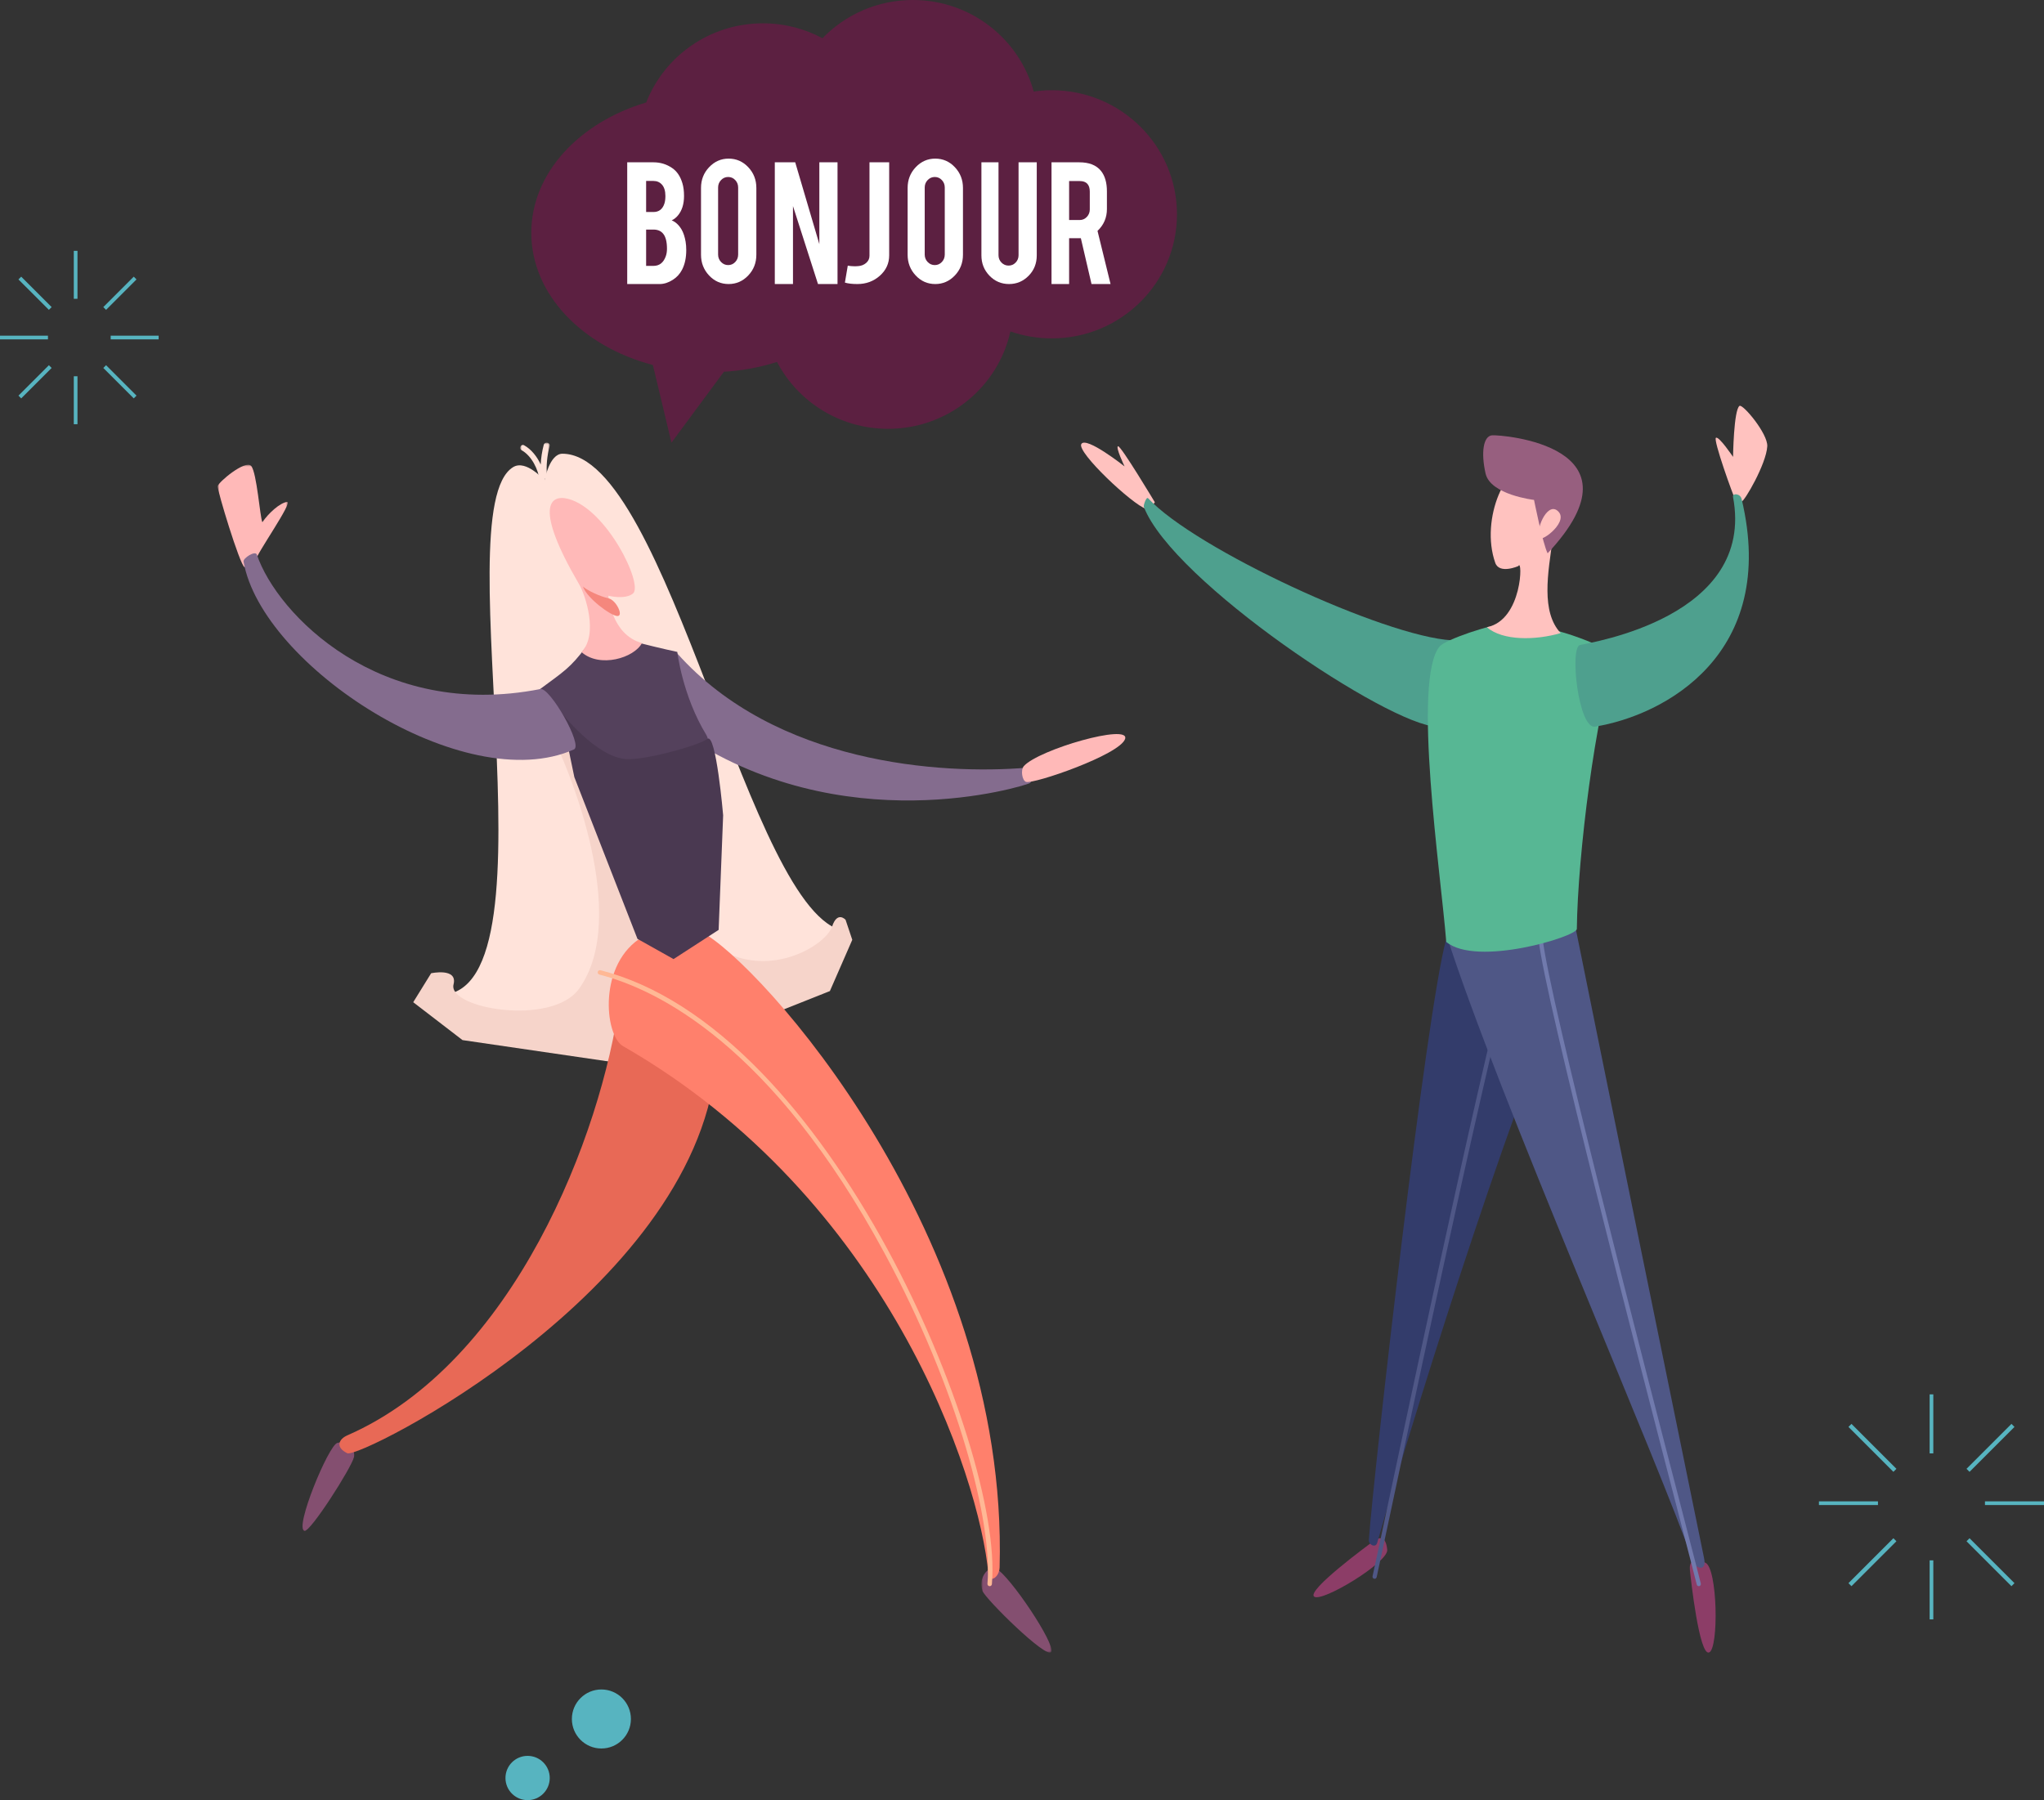 <?xml version="1.0" encoding="UTF-8"?>
<svg width="554px" height="488px" viewBox="0 0 554 488" version="1.1" xmlns="http://www.w3.org/2000/svg" xmlns:xlink="http://www.w3.org/1999/xlink">
    <rect x="0" y="0" width="554" height="488" fill="#333333" stroke="none"/>
    <title>Group 21</title>
    <defs>
        <polygon id="path-1" points="0 0 8 0 8 11 0 11"></polygon>
        <polygon id="path-3" points="0 0 19 0 19 23 0 23"></polygon>
        <polygon id="path-5" points="0 0 19 0 19 28 0 28"></polygon>
    </defs>
    <g id="Page-1" stroke="none" stroke-width="1" fill="none" fill-rule="evenodd">
        <g id="Forsíða" transform="translate(-106, -2472)">
            <g id="Group-21" transform="translate(106, 2472)">
                <g id="Group-33" transform="translate(386, 279) scale(-1, 1) translate(-386, -279) translate(293, 110)">
                    <path d="M20.973,315.639 C20.751,317.951 18.425,338.994 15.768,337.963 C13.106,336.932 13.454,315.068 16.784,313.636 C20.108,312.204 21.19,313.327 20.973,315.639" id="Fill-1" fill="#8C3D67"></path>
                    <path d="M106.607,307.71 C108.432,309.017 124.907,321.178 122.817,322.831 C120.728,324.485 102.663,313.527 103.005,310.129 C103.347,306.732 104.782,306.403 106.607,307.71" id="Fill-3" fill="#8C3D67"></path>
                    <path d="M52.03,151.642 C65.594,178.128 93.732,266.422 105.727,308.234 C106.17,309.772 108.085,308.713 107.997,307.509 C106.684,289.279 92.46,164.238 87.049,144.708 C86.203,141.659 50.833,149.304 52.03,151.642" id="Fill-5" fill="#333C6B"></path>
                    <path d="M106.693,317.934 C106.648,317.956 106.608,317.973 106.556,317.985 C106.254,318.058 105.946,317.863 105.872,317.55 C105.507,315.951 104.177,309.699 102.163,300.236 C93.03,257.31 71.647,156.784 66.038,141.79 C65.924,141.489 66.073,141.151 66.369,141.038 C66.66,140.924 66.991,141.075 67.105,141.375 C72.742,156.452 94.136,257.038 103.276,299.99 C105.29,309.447 106.619,315.696 106.984,317.285 C107.047,317.549 106.916,317.815 106.693,317.934" id="Fill-7" fill="#4F5786"></path>
                    <path d="M86.983,143.379 C73.316,186.424 28.747,287.944 20.045,313.562 C19.585,314.916 16.302,316.425 17.135,312.397 C21.791,289.85 47.513,163.772 52.059,141.048 C52.519,138.749 87.88,140.551 86.983,143.379" id="Fill-9" fill="#4F5786"></path>
                    <path d="M18.57,320 C18.524,320 18.479,319.995 18.428,319.983 C18.126,319.906 17.939,319.59 18.018,319.278 C18.399,317.686 20.003,311.509 22.425,302.161 C33.421,259.758 59.171,160.455 60.871,144.519 C60.905,144.199 61.183,143.967 61.496,144.004 C61.809,144.039 62.031,144.326 61.997,144.645 C60.291,160.669 34.524,260.031 23.522,302.461 C21.1,311.803 19.497,317.976 19.116,319.558 C19.053,319.822 18.82,320 18.57,320" id="Fill-11" fill="#717AAD"></path>
                    <path d="M166,26.146 C166,26.146 175.187,10.807 175.961,10.977 C176.734,11.147 174.203,16.438 174.203,16.438 C174.203,16.438 184.62,8.179 185.921,10.37 C187.222,12.561 172.07,26.803 168.344,27.967 C167.307,28.291 166,26.146 166,26.146" id="Fill-13" fill="#FFC2BF"></path>
                    <path d="M85.542,63.575 C103.835,62.537 155.2,38.735 167.815,25.072 C168.299,24.55 169.134,27.013 168.982,27.406 C161.21,47.622 102.446,86.739 89.475,87 C84.159,87.106 80.186,63.879 85.542,63.575" id="Fill-15" fill="#4EA08E"></path>
                    <path d="M88.78,65.213 C96.319,74.185 88.45,126.986 87.01,145.344 C78.746,152.188 51.641,143.885 51.618,141.834 C51.388,121.941 46.527,82.959 41,67.553 C47.607,63.422 61.358,58.684 70.531,59.017 C74.931,59.176 87.293,63.441 88.78,65.213" id="Fill-19" fill="#57B794"></path>
                    <path d="M6.959,25.956 C6.222,25.977 0.265,15.783 0.004,10.98 C-0.182,7.551 6.675,-0.605 7.538,0.036 C9.109,1.208 9.277,13.86 9.277,13.86 C9.277,13.86 13.073,8.214 13.913,8.676 C14.754,9.138 9.213,24.494 8.697,25.38 C8.181,26.266 7.677,25.936 6.959,25.956" id="Fill-21" fill="#FFC2BF"></path>
                    <path d="M50.774,64.859 C53.626,65.551 51.189,87.71 46.685,86.982 C27.93,83.956 -3.094,67.33 6.956,25.269 C7.33,23.698 9.485,23.685 9.293,24.686 C3.082,57.339 47.923,64.166 50.774,64.859" id="Fill-23" fill="#4EA08E"></path>
                    <path d="M67.467,43.455 C67.467,43.455 72.625,45.751 73.738,42.561 C77.893,30.714 70.684,14.329 63.263,16.138 C48.495,19.735 66.717,50.131 56,61.627 C62.761,63.589 71.706,63.769 76,60.03 C66.269,58.094 66.287,41.07 67.467,43.455" id="Fill-27" fill="#FFC2BF"></path>
                    <path d="M59.538,40 C60.907,37.214 63.22,25.521 63.22,25.521 C63.22,25.521 75.035,24.155 76.352,18.376 C77.664,12.596 76.936,8.213 74.6,8.009 C72.257,7.806 32.134,10.747 59.538,40" id="Fill-29" fill="#975F7F"></path>
                    <path d="M56.933,28.397 C53.396,31.133 61.005,36.903 61.708,35.88 C62.988,34.026 59.82,26.16 56.933,28.397" id="Fill-31" fill="#FFC2BF"></path>
                </g>
                <g id="Group-47" transform="translate(182, 284) scale(-1, 1) translate(-182, -284) translate(59, 120)">
                    <path d="M157.409,10.255 C157.409,10.255 162.36,4.479 165.914,6.627 C185.252,18.317 150.732,157.983 189,149.32 C167.724,175.48 92.573,164.744 76,132.391 C101.765,128.587 123.916,3.093 152.548,3 C156.121,2.988 157.409,10.255 157.409,10.255" id="Fill-1" fill="#FFE3DA"></path>
                    <path d="M79.464,131.155 C81.207,136.418 97.138,145.94 111.036,136.59 C113.829,134.71 111.036,146.859 111.036,146.859 L95.25,154.711 L80.071,148.671 L74,134.778 L75.821,129.342 C75.821,129.342 78.044,126.866 79.464,131.155 M148.071,148.067 C133.919,128.459 151.556,87.503 153.536,83.436 C155.515,79.37 149.286,78 149.286,78 L137.75,92.497 L125.607,126.926 L130.464,151.691 L138.357,168 L179.643,161.96 L193,151.691 L188.143,143.839 C188.143,143.839 180.906,142.278 182.071,146.859 C183.735,153.405 155.454,158.297 148.071,148.067" id="Fill-3" fill="#F6D4CA"></path>
                    <g id="Group-7" transform="translate(156, 0)">
                        <mask id="mask-2" fill="white">
                            <use xlink:href="#path-1"></use>
                        </mask>
                        <g id="Clip-6"></g>
                        <path d="M0.766,8.973 C0.975,6.239 0.729,3.574 0.028,0.923 C-0.23,-0.063 1.369,-0.388 1.627,0.591 C2.088,2.355 2.365,4.134 2.445,5.931 C3.441,3.771 4.984,1.807 6.927,0.723 C7.782,0.247 8.458,1.584 7.61,2.058 C4.886,3.58 3.041,7.349 2.746,10.321 C2.648,11.28 1.141,11.197 1.233,10.236 C1.252,10.071 1.27,9.905 1.295,9.737 C0.981,9.641 0.735,9.382 0.766,8.973" id="Fill-5" fill="#FFE3DA" mask="url(#mask-2)"></path>
                    </g>
                    <path d="M209.067,275.032 C209.789,277.971 220.852,295.323 222.462,294.995 C225.325,294.412 215.948,271.771 213.563,271.155 C210.156,270.274 208.653,273.362 209.067,275.032" id="Fill-8" fill="#844F70"></path>
                    <path d="M111.014,169.249 C117.647,230.331 207.548,275.578 210.87,273.958 C214.193,272.337 213.182,270.127 210.87,269.116 C165.693,249.352 141.933,187.511 137.037,151.092 C136.287,145.51 110.318,162.824 111.014,169.249" id="Fill-10" fill="#E86956"></path>
                    <g id="Group-19" transform="translate(20, 305)">
                        <mask id="mask-4" fill="white">
                            <use xlink:href="#path-3"></use>
                        </mask>
                        <g id="Clip-18"></g>
                        <path d="M15.111,0.129 C11.245,2.221 -1.115,20.694 0.081,22.814 C1.278,24.934 18.093,8.278 18.718,6.26 C20.011,2.073 16.518,-0.634 15.111,0.129" id="Fill-17" fill="#844F70" mask="url(#mask-4)"></path>
                    </g>
                    <path d="M130.677,133.876 C143,140.981 141.195,160.693 136.146,163.592 C64.459,204.754 39.498,280.135 37.104,306.717 C36.873,309.284 34.139,307.647 34.066,304.897 C31.581,214.961 99.756,140.187 114.879,132.663 C120.105,130.062 124.905,130.546 130.677,133.876" id="Fill-20" fill="#FF806C"></path>
                    <path d="M36.759,310 C36.451,310 36.185,309.762 36.161,309.446 C34.468,290.277 46.299,252.228 64.291,218.974 C74.515,200.082 86.334,183.461 98.486,170.907 C112.724,156.195 127.445,146.811 142.245,143.019 C142.565,142.936 142.898,143.133 142.983,143.457 C143.061,143.783 142.868,144.113 142.547,144.196 C126.75,148.243 95.723,163.415 65.356,219.555 C45.084,257.02 35.931,293.081 37.364,309.339 C37.388,309.673 37.146,309.968 36.814,309.998 C36.796,310 36.777,310 36.759,310" id="Fill-22" fill="#FFB895"></path>
                    <path d="M121.443,57.131 C94.779,87.038 50.098,90.085 26.625,88.111 C24.443,87.927 24.686,91.742 26.017,92.363 C27.348,92.982 76.727,108.741 120.835,78.391 C124.032,76.193 123.206,55.155 121.443,57.131" id="Fill-24" fill="#846C8E"></path>
                    <path d="M159,67.078 C140.99,94.907 133.415,122.153 130.519,134.658 C129.864,137.479 116.381,138.68 114.157,132.831 C113.181,130.257 113.563,100.25 116.581,88.996 C113.915,87.302 112.012,81.776 113.551,79.254 C120.053,68.597 121.429,56.728 121.429,56.728 C121.429,56.728 125.931,55.775 131.731,54.293 C134.445,53.599 145.287,54.192 146.274,55.51 C150.346,60.938 152.019,61.949 159,67.078" id="Fill-28" fill="#54415C"></path>
                    <path d="M113.278,80.309 C115.637,82.13 130.261,86.121 135.278,85.791 C143.522,85.249 153,73 153,73 L149.333,90.664 L132.222,134.518 L122.444,140 L110.222,132.082 L109,101.018 C109,101.018 110.919,78.488 113.278,80.309" id="Fill-30" fill="#4A3951"></path>
                    <path d="M151.043,15.228 C140.56,17.899 130.587,38.489 133.429,40.884 C135.525,42.647 140.111,41.495 140.111,41.495 C140.111,41.495 139.315,52.081 131,54.323 C133.102,58.356 142.431,61.179 147.399,56.767 C142.728,51.979 146.385,41.209 148.006,38.441 C160.306,17.428 155.987,13.968 151.043,15.228" id="Fill-32" fill="#FFB9B8"></path>
                    <path d="M140.086,42.196 C142.448,41.664 145.875,40.05 147,39 C145.943,42.163 139.445,46.938 137.673,46.999 C135.901,47.061 137.953,42.677 140.086,42.196" id="Fill-34" fill="#F5877D"></path>
                    <g id="Group-38" transform="translate(227, 6)">
                        <mask id="mask-6" fill="white">
                            <use xlink:href="#path-5"></use>
                        </mask>
                        <g id="Clip-37"></g>
                        <path d="M8.705,25.928 C8.693,24.421 -1.649,9.846 0.228,10.079 C2.105,10.311 5.211,13.092 6.888,15.565 C7.524,14.366 8.378,2.126 9.916,0.326 C11.454,-1.475 18.865,4.726 18.998,5.812 C19.131,6.898 13.04,27.012 11.732,27.757 C10.424,28.502 8.717,27.435 8.705,25.928" id="Fill-36" fill="#FFB9B8" mask="url(#mask-6)"></path>
                    </g>
                    <path d="M27.493,87.675 C23.468,83.175 -1.399,76.025 0.062,80.327 C1.523,84.629 24.845,92.624 26.897,91.961 C27.964,91.617 28.435,88.731 27.493,87.675" id="Fill-39" fill="#FFB9B8"></path>
                    <path d="M15.907,82.114 C13.375,81.24 5.695,79.357 6.009,80.222 C6.317,81.085 15.197,85.463 16.881,84.96 C18.559,84.456 18.44,82.988 15.907,82.114" id="Fill-41" fill="#FFB9B8"></path>
                    <path d="M158.518,66.79 C202.127,75.366 229.967,46.379 235.364,30.386 C235.794,29.107 239.146,31.343 238.995,32.207 C234.118,60.451 179.164,96.407 149.442,83.171 C146.912,82.045 155.959,66.286 158.518,66.79" id="Fill-43" fill="#846C8E"></path>
                </g>
                <g id="Group-6-Copy" transform="translate(144, 0)">
                    <path d="M0,63.109 C0,46.975 12.937,33.203 31.144,27.781 C36.066,15.225 48.374,6.324 62.781,6.324 C68.624,6.324 74.12,7.789 78.92,10.366 C85.095,3.978 93.788,0 103.419,0 C119.078,0 132.258,10.516 136.168,24.811 C137.768,24.581 139.404,24.46 141.068,24.46 C159.808,24.46 175,39.52 175,58.096 C175,76.672 159.808,91.731 141.068,91.731 C137.138,91.731 133.365,91.067 129.855,89.848 C126.516,104.946 112.947,116.248 96.712,116.248 C83.616,116.248 72.254,108.892 66.597,98.121 C62.097,99.555 57.258,100.474 52.2,100.786 L37.991,120 L32.954,98.947 C13.8,93.919 0,79.774 0,63.109" id="Fill-30" fill="#5C2041"></path>
                    <path d="M31.124,72.079 L33.108,72.079 C34.716,72.079 35.829,71.21 36.449,69.473 C36.666,68.877 36.775,68.193 36.775,67.421 C36.775,65.579 36.44,64.236 35.771,63.395 C35.168,62.622 34.28,62.236 33.108,62.236 L31.124,62.236 L31.124,72.079 Z M31.124,57.474 L33.108,57.474 C34.581,57.474 35.569,56.72 36.072,55.21 C36.256,54.649 36.348,53.956 36.348,53.131 C36.348,51.763 36.03,50.728 35.394,50.026 C34.807,49.378 34.046,49.052 33.108,49.052 L31.124,49.052 L31.124,57.474 Z M26,77 L26,44 L33.108,44 C34.984,44 36.674,44.517 38.181,45.553 C39.471,46.43 40.392,47.789 40.945,49.631 C41.246,50.614 41.397,51.781 41.397,53.131 C41.397,55.342 40.836,57.114 39.714,58.448 C39.245,59.009 38.692,59.439 38.056,59.737 C39.111,60.158 40.007,60.991 40.744,62.236 C41.229,63.079 41.589,64.167 41.824,65.5 C41.941,66.184 42,66.947 42,67.789 C42,69.877 41.623,71.649 40.869,73.105 C40.283,74.245 39.454,75.157 38.382,75.842 C37.177,76.614 35.98,77 34.791,77 L26,77 Z" id="Fill-32" fill="#FFFFFF"></path>
                    <path d="M56.067,50.838 C56.067,50.044 55.803,49.368 55.277,48.812 C54.752,48.256 54.113,47.978 53.363,47.978 C52.611,47.978 51.968,48.256 51.433,48.812 C50.9,49.368 50.632,50.044 50.632,50.838 L50.632,69.003 C50.632,69.797 50.9,70.472 51.433,71.028 C51.968,71.585 52.611,71.862 53.363,71.862 C54.113,71.862 54.752,71.585 55.277,71.028 C55.803,70.472 56.067,69.797 56.067,69.003 L56.067,50.838 Z M53.487,43 C55.574,43 57.347,43.777 58.809,45.33 C60.269,46.883 61,48.756 61,50.944 L61,69.056 C61,71.263 60.265,73.138 58.796,74.683 C57.327,76.228 55.557,77 53.487,77 C51.4,77 49.631,76.223 48.178,74.669 C46.726,73.117 46,71.246 46,69.056 L46,50.944 C46,48.737 46.734,46.862 48.204,45.317 C49.672,43.772 51.433,43 53.487,43 L53.487,43 Z" id="Fill-34" fill="#FFFFFF"></path>
                    <polygon id="Fill-36" fill="#FFFFFF" points="71.532 44 78.072 66.178 78.072 44 83 44 83 77 77.707 77 70.928 55.868 70.928 77 66 77 66 44"></polygon>
                    <path d="M97,69.226 C97,71.4 96.159,73.24 94.476,74.744 C92.793,76.247 90.76,77 88.375,77 C86.99,77 85.865,76.869 85,76.609 L85.779,72.017 C86.394,72.121 86.922,72.173 87.365,72.173 C87.634,72.191 88.018,72.183 88.519,72.148 C89.403,72.096 90.149,71.809 90.755,71.287 C91.361,70.765 91.663,70.113 91.663,69.331 L91.663,44 L97,44 L97,69.226 Z" id="Fill-38" fill="#FFFFFF"></path>
                    <path d="M112.067,50.838 C112.067,50.044 111.803,49.368 111.277,48.812 C110.752,48.256 110.113,47.978 109.363,47.978 C108.611,47.978 107.968,48.256 107.433,48.812 C106.9,49.368 106.632,50.044 106.632,50.838 L106.632,69.003 C106.632,69.797 106.9,70.472 107.433,71.028 C107.968,71.585 108.611,71.862 109.363,71.862 C110.113,71.862 110.752,71.585 111.277,71.028 C111.803,70.472 112.067,69.797 112.067,69.003 L112.067,50.838 Z M109.487,43 C111.574,43 113.347,43.777 114.809,45.33 C116.269,46.883 117,48.756 117,50.944 L117,69.056 C117,71.263 116.265,73.138 114.796,74.683 C113.327,76.228 111.557,77 109.487,77 C107.4,77 105.631,76.223 104.178,74.669 C102.726,73.117 102,71.246 102,69.056 L102,50.944 C102,48.737 102.734,46.862 104.204,45.317 C105.672,43.772 107.433,43 109.487,43 L109.487,43 Z" id="Fill-40" fill="#FFFFFF"></path>
                    <path d="M129.488,77 C127.4,77 125.631,76.244 124.178,74.734 C122.726,73.224 122,71.392 122,69.239 L122,44 L126.633,44 L126.633,69.186 C126.633,69.968 126.9,70.632 127.434,71.178 C127.968,71.725 128.611,71.999 129.362,71.999 C130.114,71.999 130.752,71.725 131.278,71.178 C131.804,70.632 132.067,69.968 132.067,69.186 L132.067,44 L137,44 L137,69.239 C137,71.427 136.265,73.267 134.796,74.76 C133.327,76.253 131.558,77 129.488,77" id="Fill-42" fill="#FFFFFF"></path>
                    <path d="M151.373,51.954 C151.373,50.04 150.464,49.083 148.647,49.083 L145.77,49.083 L145.77,59.644 L148.647,59.644 C149.404,59.644 150.047,59.364 150.577,58.801 C151.107,58.239 151.373,57.564 151.373,56.773 L151.373,51.954 Z M148.52,44 C151.178,44 153.13,44.764 154.375,46.291 C155.469,47.626 156.016,49.488 156.016,51.875 L156.016,56.668 C156.016,59.004 155.166,60.978 153.468,62.594 L157,77 L151.842,77 L148.95,64.569 L148.52,64.569 L145.77,64.569 L145.77,77 L141,77 L141,44 L148.52,44 Z" id="Fill-44" fill="#FFFFFF"></path>
                </g>
                <g id="Group-3" transform="translate(0, 68)" fill="#57B4C0">
                    <polygon id="Fill-82" points="20 13 21 13 21 0 20 0"></polygon>
                    <polygon id="Fill-83" points="20 47 21 47 21 34 20 34"></polygon>
                    <polygon id="Fill-84" points="28.749 16 28 15.25 36.251 7 37 7.75"></polygon>
                    <polygon id="Fill-86" points="30 24 43 24 43 23 30 23"></polygon>
                    <polygon id="Fill-88" points="36.251 40 28 31.75 28.749 31 37 39.25"></polygon>
                    <polygon id="Fill-85" points="5.749 40 5 39.25 13.251 31 14 31.75"></polygon>
                    <polygon id="Fill-86-Copy" points="0 24 13 24 13 23 0 23"></polygon>
                    <polygon id="Fill-89" points="13.251 16 5 7.75 5.749 7 14 15.25"></polygon>
                </g>
                <g id="Group-5-Copy" transform="translate(493, 378)" fill="#57B4C0">
                    <polygon id="Fill-74" points="30 16 31 16 31 0 30 0"></polygon>
                    <polygon id="Fill-75" points="30 61 31 61 31 45 30 45"></polygon>
                    <polygon id="Fill-76" points="40.819 21 40 20.18 52.181 8 53 8.82"></polygon>
                    <polygon id="Fill-77" points="8.819 52 8 51.18 20.181 39 21 39.82"></polygon>
                    <polygon id="Fill-78" points="45 30 61 30 61 29 45 29"></polygon>
                    <polygon id="Fill-79" points="0 30 16 30 16 29 0 29"></polygon>
                    <polygon id="Fill-80" points="52.181 52 40 39.82 40.819 39 53 51.18"></polygon>
                    <polygon id="Fill-81" points="20.181 21 8 8.82 8.819 8 21 20.18"></polygon>
                </g>
                <g id="Group-15" transform="translate(137, 458)" fill="#57B4C0">
                    <path d="M12,24 C12,27.314 9.314,30 6,30 C2.686,30 0,27.314 0,24 C0,20.686 2.686,18 6,18 C9.314,18 12,20.686 12,24" id="Fill-90-Copy-2"></path>
                    <path d="M34,8 C34,12.418 30.418,16 26,16 C21.581,16 18,12.418 18,8 C18,3.582 21.581,0 26,0 C30.418,0 34,3.582 34,8" id="Fill-91-Copy-2"></path>
                </g>
            </g>
        </g>
    </g>
</svg>